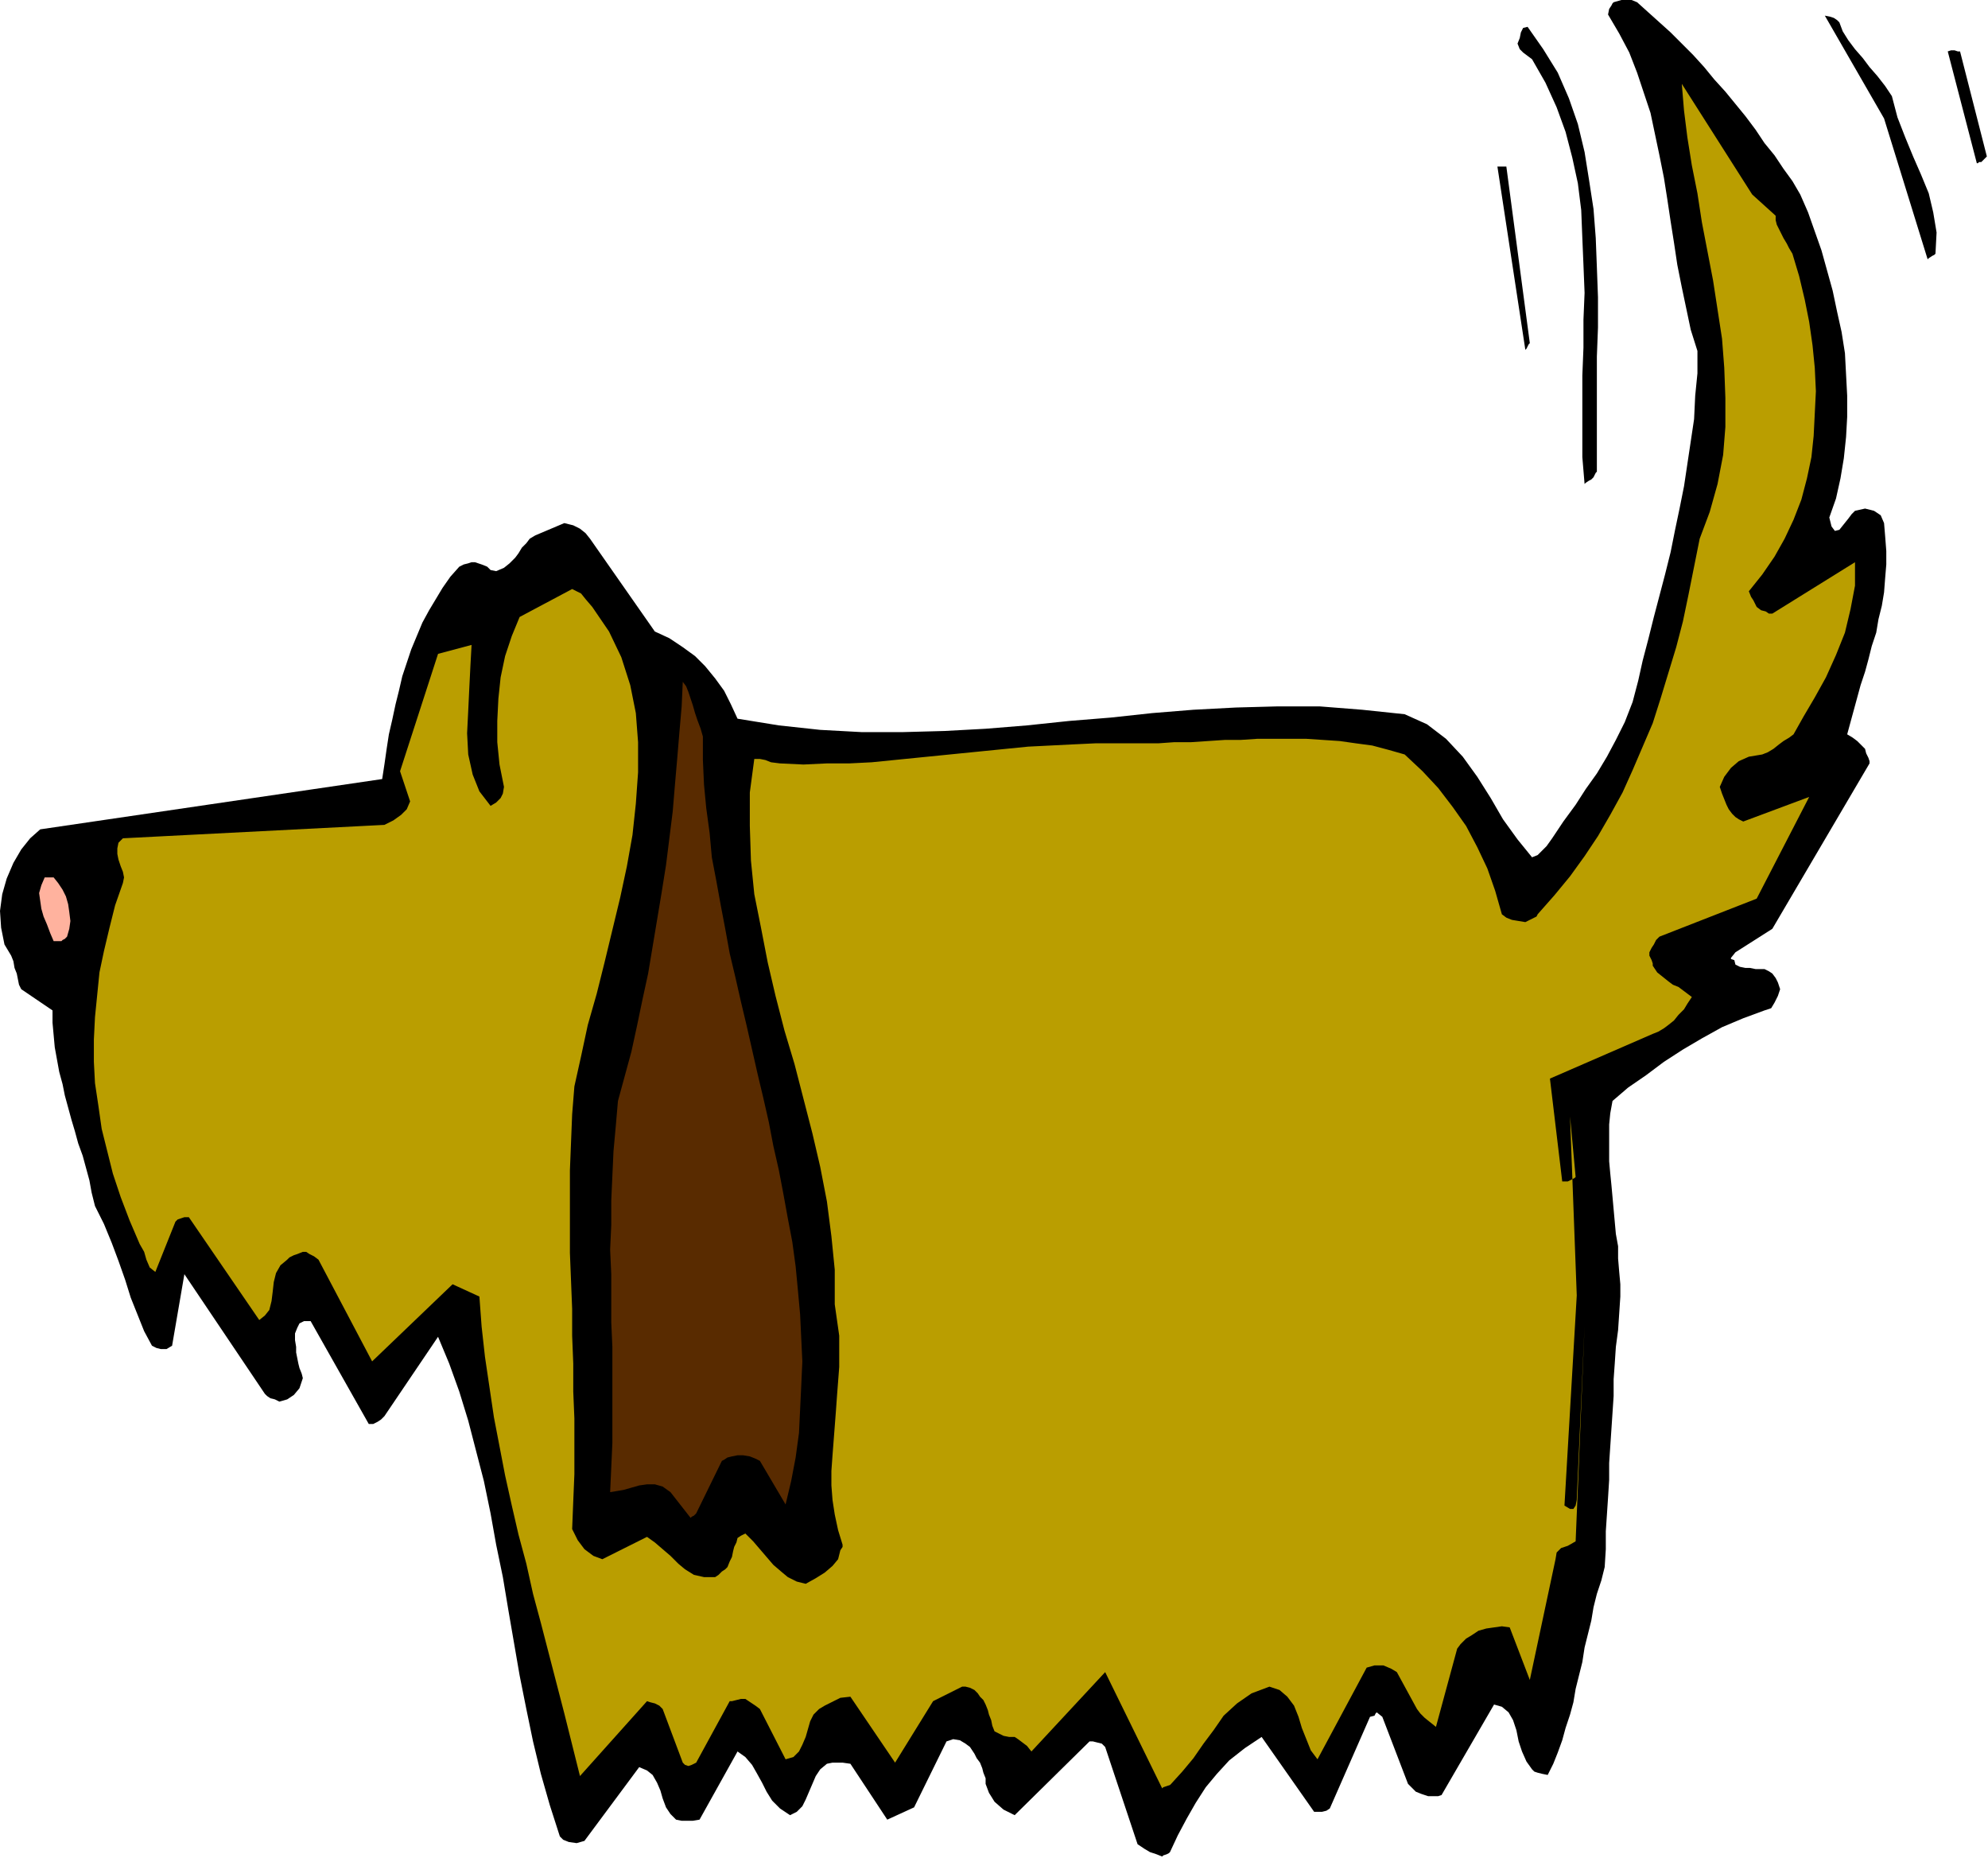 <?xml version="1.0" encoding="UTF-8" standalone="no"?>
<svg
   xmlns:dc="http://purl.org/dc/elements/1.1/"
   xmlns:cc="http://creativecommons.org/ns#"
   xmlns:rdf="http://www.w3.org/1999/02/22-rdf-syntax-ns#"
   xmlns:svg="http://www.w3.org/2000/svg"
   xmlns="http://www.w3.org/2000/svg"
   xmlns:sodipodi="http://sodipodi.sourceforge.net/DTD/sodipodi-0.dtd"
   xmlns:inkscape="http://www.inkscape.org/namespaces/inkscape"
   version="1.0"
   width="45.187mm"
   height="42.215mm"
   id="svg21"
   sodipodi:docname="AD004005.WMF">
  <sodipodi:namedview
     pagecolor="#ffffff"
     bordercolor="#666666"
     borderopacity="1"
     objecttolerance="10"
     gridtolerance="10"
     guidetolerance="10"
     inkscape:pageopacity="0"
     inkscape:pageshadow="2"
     inkscape:window-width="640"
     inkscape:window-height="480"
     id="namedview23" />
  <defs
     id="defs3">
    <pattern
       id="WMFhbasepattern"
       patternUnits="userSpaceOnUse"
       width="6"
       height="6"
       x="0"
       y="0" />
  </defs>
  <path
     style="fill:#000000;fill-rule:evenodd;fill-opacity:1;stroke:none;"
     d="  M 100.512,159.072   L 101.184,157.632   L 101.952,156.192   L 102.72,154.848   L 103.584,153.504   L 104.544,152.352   L 105.6,151.2   L 106.944,150.144   L 108.384,149.184   L 112.896,155.616   L 113.184,155.616   L 113.568,155.616   L 113.952,155.52   L 114.24,155.328   L 117.696,147.456   L 118.08,147.36   L 118.176,147.168   L 118.272,147.072   L 118.752,147.456   L 120.96,153.216   L 121.248,153.504   L 121.632,153.888   L 122.112,154.08   L 122.688,154.272   L 122.88,154.272   L 123.168,154.272   L 123.552,154.272   L 123.84,154.176   L 128.352,146.4   L 129.024,146.592   L 129.6,147.072   L 129.984,147.744   L 130.272,148.608   L 130.464,149.568   L 130.752,150.432   L 131.136,151.296   L 131.616,151.968   L 131.808,152.16   L 132.096,152.256   L 132.48,152.352   L 132.96,152.448   L 133.44,151.488   L 133.824,150.528   L 134.208,149.472   L 134.496,148.416   L 134.88,147.264   L 135.168,146.208   L 135.36,145.056   L 135.648,143.904   L 135.936,142.752   L 136.128,141.504   L 136.416,140.352   L 136.704,139.2   L 136.896,138.048   L 137.184,136.896   L 137.568,135.744   L 137.856,134.592   L 137.952,133.056   L 137.952,131.52   L 138.048,130.08   L 138.144,128.64   L 138.24,127.104   L 138.24,125.664   L 138.336,124.224   L 138.432,122.784   L 138.528,121.344   L 138.624,119.904   L 138.624,118.464   L 138.72,117.12   L 138.816,115.68   L 139.008,114.24   L 139.104,112.8   L 139.2,111.36   L 139.2,110.304   L 139.104,109.248   L 139.008,108.096   L 139.008,107.04   L 138.816,105.984   L 138.72,104.928   L 138.624,103.872   L 138.528,102.816   L 138.432,101.76   L 138.336,100.8   L 138.24,99.744   L 138.24,98.688   L 138.24,97.632   L 138.24,96.576   L 138.336,95.616   L 138.528,94.56   L 139.872,93.408   L 141.408,92.352   L 142.944,91.2   L 144.576,90.144   L 146.208,89.184   L 147.936,88.224   L 149.76,87.456   L 151.584,86.784   L 152.16,86.592   L 152.448,86.112   L 152.736,85.536   L 152.928,84.96   L 152.832,84.672   L 152.736,84.384   L 152.544,84   L 152.256,83.616   L 151.968,83.424   L 151.584,83.232   L 151.2,83.232   L 150.816,83.232   L 150.336,83.136   L 149.952,83.136   L 149.472,83.04   L 149.088,82.848   L 148.992,82.464   L 148.704,82.368   L 148.704,82.272   L 149.088,81.792   L 152.256,79.776   L 160.608,65.568   L 160.608,65.376   L 160.512,65.088   L 160.32,64.704   L 160.224,64.32   L 159.84,63.936   L 159.552,63.648   L 159.168,63.36   L 158.688,63.072   L 158.976,62.016   L 159.264,60.96   L 159.552,59.904   L 159.84,58.848   L 160.224,57.696   L 160.512,56.64   L 160.8,55.488   L 161.184,54.336   L 161.376,53.184   L 161.664,52.032   L 161.856,50.88   L 161.952,49.632   L 162.048,48.48   L 162.048,47.328   L 161.952,46.08   L 161.856,44.928   L 161.568,44.256   L 160.992,43.872   L 160.224,43.68   L 159.36,43.872   L 159.072,44.16   L 158.784,44.544   L 158.4,45.024   L 158.016,45.504   L 157.632,45.6   L 157.344,45.216   L 157.248,44.832   L 157.152,44.448   L 157.728,42.816   L 158.112,41.088   L 158.4,39.36   L 158.592,37.536   L 158.688,35.808   L 158.688,33.984   L 158.592,32.16   L 158.496,30.336   L 158.208,28.512   L 157.824,26.784   L 157.44,24.96   L 156.96,23.232   L 156.48,21.504   L 155.904,19.872   L 155.328,18.24   L 154.656,16.704   L 153.984,15.552   L 153.216,14.496   L 152.448,13.344   L 151.584,12.288   L 150.816,11.136   L 149.952,9.984   L 149.088,8.928   L 148.224,7.872   L 147.264,6.816   L 146.4,5.76   L 145.44,4.704   L 144.48,3.744   L 143.52,2.784   L 142.56,1.92   L 141.6,1.056   L 140.64,0.192   L 140.16,0   L 139.776,0   L 139.296,0   L 138.624,0.192   L 138.528,0.288   L 138.432,0.48   L 138.24,0.768   L 138.144,1.248   L 139.104,2.88   L 139.968,4.512   L 140.64,6.24   L 141.216,7.968   L 141.792,9.696   L 142.176,11.52   L 142.56,13.344   L 142.944,15.264   L 143.232,17.088   L 143.52,19.008   L 143.808,20.832   L 144.096,22.752   L 144.48,24.672   L 144.864,26.496   L 145.248,28.32   L 145.824,30.144   L 145.824,32.064   L 145.632,33.984   L 145.536,36   L 145.248,37.92   L 144.96,39.84   L 144.672,41.76   L 144.288,43.68   L 143.904,45.504   L 143.52,47.424   L 143.04,49.344   L 142.56,51.168   L 142.08,52.992   L 141.6,54.912   L 141.12,56.736   L 140.736,58.464   L 140.256,60.288   L 139.584,62.016   L 138.816,63.552   L 138.048,64.992   L 137.184,66.432   L 136.224,67.776   L 135.36,69.12   L 134.304,70.56   L 133.344,72   L 132.864,72.672   L 132.48,73.056   L 132.096,73.44   L 131.616,73.632   L 130.368,72.096   L 129.12,70.368   L 128.064,68.544   L 126.912,66.72   L 125.664,64.992   L 124.224,63.456   L 122.592,62.208   L 120.672,61.344   L 117.024,60.96   L 113.376,60.672   L 109.728,60.672   L 106.176,60.768   L 102.528,60.96   L 98.976,61.248   L 95.424,61.632   L 91.872,61.92   L 88.224,62.304   L 84.672,62.592   L 81.12,62.784   L 77.568,62.88   L 74.016,62.88   L 70.464,62.688   L 66.912,62.304   L 63.36,61.728   L 62.784,60.48   L 62.208,59.328   L 61.44,58.272   L 60.576,57.216   L 59.712,56.352   L 58.656,55.584   L 57.504,54.816   L 56.256,54.24   L 50.688,46.272   L 50.304,45.792   L 49.824,45.408   L 49.248,45.12   L 48.48,44.928   L 45.984,45.984   L 45.504,46.272   L 45.216,46.656   L 44.832,47.04   L 44.544,47.52   L 44.256,47.904   L 43.776,48.384   L 43.296,48.768   L 42.624,49.056   L 42.144,48.96   L 41.856,48.672   L 41.376,48.48   L 40.8,48.288   L 40.512,48.288   L 40.224,48.384   L 39.84,48.48   L 39.456,48.672   L 38.688,49.536   L 38.016,50.496   L 37.44,51.456   L 36.864,52.416   L 36.288,53.472   L 35.808,54.624   L 35.328,55.776   L 34.944,56.928   L 34.56,58.08   L 34.272,59.328   L 33.984,60.48   L 33.696,61.824   L 33.408,63.072   L 33.216,64.32   L 33.024,65.664   L 32.832,66.912   L 3.456,71.232   L 2.592,72   L 1.824,72.96   L 1.152,74.112   L 0.576,75.456   L 0.192,76.8   L 0,78.24   L 0.096,79.68   L 0.384,81.12   L 0.672,81.6   L 0.96,82.08   L 1.152,82.56   L 1.248,83.136   L 1.44,83.616   L 1.536,84.096   L 1.632,84.576   L 1.824,84.96   L 4.512,86.784   L 4.512,87.84   L 4.608,88.896   L 4.704,89.952   L 4.896,91.008   L 5.088,92.064   L 5.376,93.12   L 5.568,94.08   L 5.856,95.136   L 6.144,96.192   L 6.432,97.152   L 6.72,98.208   L 7.104,99.264   L 7.392,100.32   L 7.68,101.376   L 7.872,102.432   L 8.16,103.584   L 8.928,105.12   L 9.6,106.752   L 10.176,108.288   L 10.752,109.92   L 11.232,111.456   L 11.808,112.896   L 12.384,114.336   L 13.056,115.584   L 13.44,115.776   L 13.824,115.872   L 14.304,115.872   L 14.784,115.584   L 15.84,109.44   L 22.752,119.712   L 22.944,119.904   L 23.232,120.096   L 23.616,120.192   L 24,120.384   L 24.672,120.192   L 25.248,119.808   L 25.728,119.232   L 26.016,118.368   L 25.92,117.984   L 25.728,117.504   L 25.632,117.12   L 25.536,116.64   L 25.44,116.16   L 25.44,115.68   L 25.344,115.104   L 25.344,114.528   L 25.536,114.048   L 25.728,113.664   L 26.112,113.472   L 26.688,113.472   L 31.68,122.304   L 32.064,122.304   L 32.448,122.112   L 32.736,121.92   L 33.024,121.632   L 37.632,114.816   L 38.592,117.12   L 39.456,119.52   L 40.224,122.016   L 40.896,124.608   L 41.568,127.2   L 42.144,129.984   L 42.624,132.672   L 43.2,135.456   L 43.68,138.336   L 44.16,141.12   L 44.64,143.904   L 45.216,146.784   L 45.792,149.568   L 46.464,152.352   L 47.232,155.04   L 48.096,157.728   L 48.384,158.016   L 48.864,158.208   L 49.536,158.304   L 50.208,158.112   L 54.912,151.776   L 55.584,152.064   L 56.064,152.448   L 56.448,153.12   L 56.736,153.792   L 56.928,154.464   L 57.216,155.232   L 57.6,155.808   L 58.08,156.288   L 58.56,156.384   L 59.04,156.384   L 59.52,156.384   L 60.096,156.288   L 63.36,150.432   L 64.032,150.912   L 64.608,151.584   L 64.992,152.256   L 65.472,153.12   L 65.856,153.888   L 66.336,154.656   L 67.008,155.328   L 67.872,155.904   L 68.448,155.616   L 68.928,155.136   L 69.216,154.56   L 69.504,153.888   L 69.792,153.216   L 70.08,152.544   L 70.464,151.968   L 71.04,151.488   L 71.52,151.392   L 71.904,151.392   L 72.384,151.392   L 73.056,151.488   L 76.224,156.288   L 78.528,155.232   L 81.312,149.568   L 81.888,149.376   L 82.464,149.472   L 82.944,149.76   L 83.328,150.048   L 83.52,150.336   L 83.712,150.624   L 83.904,151.008   L 84.192,151.392   L 84.384,151.872   L 84.48,152.256   L 84.672,152.736   L 84.672,153.216   L 84.96,153.984   L 85.44,154.752   L 86.208,155.424   L 87.168,155.904   L 93.6,149.568   L 93.888,149.568   L 94.272,149.664   L 94.656,149.76   L 94.944,150.048   L 97.728,158.4   L 98.304,158.784   L 98.784,159.072   L 99.36,159.264   L 99.84,159.456   L 99.936,159.36   L 100.224,159.264   L 100.416,159.168   L 100.512,159.072  z "
     id="path5" />
  <path
     style="fill:#ba9e00;fill-rule:evenodd;fill-opacity:1;stroke:none;"
     d="  M 100.608,153.216   L 101.568,152.16   L 102.528,151.008   L 103.392,149.76   L 104.256,148.608   L 105.12,147.36   L 106.272,146.304   L 107.52,145.44   L 109.056,144.864   L 109.92,145.152   L 110.592,145.728   L 111.168,146.496   L 111.552,147.456   L 111.84,148.416   L 112.224,149.376   L 112.608,150.336   L 113.184,151.104   L 117.408,143.232   L 118.08,143.04   L 118.848,143.04   L 119.52,143.328   L 120,143.616   L 121.728,146.784   L 122.016,147.168   L 122.4,147.552   L 122.88,147.936   L 123.36,148.32   L 125.184,141.6   L 125.472,141.216   L 125.952,140.736   L 126.432,140.448   L 127.008,140.064   L 127.68,139.872   L 128.352,139.776   L 129.024,139.68   L 129.696,139.776   L 131.424,144.288   L 133.632,133.92   L 133.728,133.344   L 134.112,132.96   L 134.688,132.768   L 135.36,132.384   L 136.128,113.856   L 135.456,128.832   L 135.36,129.312   L 135.168,129.6   L 134.88,129.6   L 134.4,129.312   L 135.456,111.264   L 134.88,95.904   L 135.36,101.088   L 135.264,101.184   L 135.072,101.28   L 134.688,101.472   L 134.208,101.472   L 133.152,92.64   L 141.984,88.8   L 142.464,88.608   L 142.944,88.32   L 143.328,88.032   L 143.808,87.648   L 144.192,87.168   L 144.672,86.688   L 144.96,86.208   L 145.344,85.632   L 144.96,85.344   L 144.576,85.056   L 144.192,84.768   L 143.712,84.576   L 143.328,84.288   L 142.848,83.904   L 142.368,83.52   L 141.984,82.944   L 141.984,82.752   L 141.888,82.464   L 141.696,82.08   L 141.696,81.792   L 141.888,81.408   L 142.08,81.12   L 142.272,80.736   L 142.56,80.448   L 150.912,77.184   L 155.424,68.448   L 149.76,70.56   L 149.376,70.368   L 149.088,70.176   L 148.8,69.888   L 148.512,69.504   L 148.32,69.12   L 148.128,68.64   L 147.936,68.16   L 147.744,67.584   L 148.128,66.72   L 148.704,65.952   L 149.376,65.376   L 150.24,64.992   L 150.816,64.896   L 151.392,64.8   L 151.872,64.608   L 152.352,64.32   L 152.832,63.936   L 153.216,63.648   L 153.696,63.36   L 154.08,63.072   L 154.944,61.536   L 155.904,59.904   L 156.864,58.176   L 157.728,56.256   L 158.496,54.336   L 158.976,52.32   L 159.36,50.304   L 159.36,48.288   L 152.256,52.704   L 151.968,52.704   L 151.68,52.512   L 151.296,52.416   L 150.912,52.128   L 150.816,51.936   L 150.624,51.552   L 150.432,51.264   L 150.24,50.784   L 151.392,49.344   L 152.448,47.808   L 153.312,46.272   L 154.08,44.64   L 154.752,42.912   L 155.232,41.088   L 155.616,39.264   L 155.808,37.44   L 155.904,35.52   L 156,33.6   L 155.904,31.584   L 155.712,29.664   L 155.424,27.648   L 155.04,25.728   L 154.56,23.712   L 153.984,21.792   L 153.696,21.312   L 153.504,20.928   L 153.216,20.448   L 153.024,20.064   L 152.832,19.68   L 152.64,19.296   L 152.544,18.912   L 152.544,18.528   L 150.528,16.704   L 144.48,7.2   L 144.672,9.504   L 144.96,11.808   L 145.344,14.208   L 145.824,16.608   L 146.208,19.104   L 146.688,21.6   L 147.168,24.096   L 147.552,26.592   L 147.936,29.088   L 148.128,31.584   L 148.224,34.176   L 148.224,36.672   L 148.032,39.072   L 147.552,41.568   L 146.88,43.968   L 146.016,46.272   L 145.536,48.672   L 145.056,51.072   L 144.576,53.376   L 144,55.584   L 143.328,57.792   L 142.656,60   L 141.984,62.112   L 141.12,64.128   L 140.256,66.144   L 139.392,68.064   L 138.336,69.984   L 137.28,71.808   L 136.128,73.536   L 134.88,75.264   L 133.536,76.896   L 132.096,78.528   L 132,78.72   L 131.808,78.816   L 131.424,79.008   L 131.04,79.2   L 130.464,79.104   L 129.888,79.008   L 129.408,78.816   L 129.024,78.528   L 128.448,76.512   L 127.776,74.592   L 126.912,72.768   L 125.952,70.944   L 124.8,69.312   L 123.552,67.68   L 122.208,66.24   L 120.672,64.8   L 119.328,64.416   L 117.888,64.032   L 116.448,63.84   L 115.104,63.648   L 113.664,63.552   L 112.224,63.456   L 110.88,63.456   L 109.44,63.456   L 108,63.456   L 106.56,63.552   L 105.216,63.552   L 103.776,63.648   L 102.336,63.744   L 100.896,63.744   L 99.552,63.84   L 98.112,63.84   L 96.096,63.84   L 94.176,63.84   L 92.16,63.936   L 90.24,64.032   L 88.32,64.128   L 86.4,64.32   L 84.48,64.512   L 82.56,64.704   L 80.64,64.896   L 78.72,65.088   L 76.8,65.28   L 74.88,65.472   L 72.96,65.568   L 71.04,65.568   L 69.024,65.664   L 67.008,65.568   L 66.24,65.472   L 65.76,65.28   L 65.28,65.184   L 64.8,65.184   L 64.416,68.064   L 64.416,70.944   L 64.512,73.92   L 64.8,76.8   L 65.376,79.68   L 65.952,82.656   L 66.624,85.536   L 67.392,88.512   L 68.256,91.392   L 69.024,94.368   L 69.792,97.344   L 70.464,100.224   L 71.04,103.2   L 71.424,106.176   L 71.712,109.056   L 71.712,112.032   L 71.904,113.376   L 72.096,114.72   L 72.096,116.064   L 72.096,117.408   L 72,118.656   L 71.904,119.904   L 71.808,121.248   L 71.712,122.496   L 71.616,123.744   L 71.52,124.992   L 71.424,126.336   L 71.424,127.584   L 71.52,128.832   L 71.712,130.08   L 72,131.424   L 72.384,132.672   L 72.384,132.864   L 72.192,133.152   L 72.096,133.536   L 72,133.92   L 71.52,134.496   L 70.848,135.072   L 70.08,135.552   L 69.216,136.032   L 68.448,135.84   L 67.68,135.456   L 67.104,134.976   L 66.432,134.4   L 65.856,133.728   L 65.28,133.056   L 64.704,132.384   L 64.032,131.712   L 63.648,131.904   L 63.36,132.096   L 63.264,132.48   L 63.072,132.864   L 62.976,133.248   L 62.88,133.728   L 62.688,134.112   L 62.496,134.592   L 62.304,134.784   L 62.016,134.976   L 61.728,135.264   L 61.44,135.456   L 60.48,135.456   L 59.616,135.264   L 58.848,134.784   L 58.272,134.304   L 57.6,133.632   L 56.928,133.056   L 56.256,132.48   L 55.584,132   L 51.744,133.92   L 50.976,133.632   L 50.208,133.056   L 49.632,132.288   L 49.152,131.328   L 49.248,128.928   L 49.344,126.624   L 49.344,124.224   L 49.344,121.824   L 49.248,119.52   L 49.248,117.12   L 49.152,114.72   L 49.152,112.416   L 49.056,110.016   L 48.96,107.616   L 48.96,105.312   L 48.96,102.912   L 48.96,100.512   L 49.056,98.112   L 49.152,95.712   L 49.344,93.312   L 49.92,90.72   L 50.496,88.032   L 51.264,85.344   L 51.936,82.656   L 52.608,79.872   L 53.28,77.088   L 53.856,74.4   L 54.336,71.712   L 54.624,69.024   L 54.816,66.336   L 54.816,63.744   L 54.624,61.248   L 54.144,58.848   L 53.376,56.448   L 52.32,54.24   L 50.88,52.128   L 50.304,51.456   L 49.92,50.976   L 49.536,50.784   L 49.152,50.592   L 44.64,52.992   L 43.968,54.624   L 43.392,56.352   L 43.008,58.176   L 42.816,60   L 42.72,61.92   L 42.72,63.744   L 42.912,65.664   L 43.296,67.584   L 43.2,68.16   L 43.008,68.544   L 42.624,68.928   L 42.144,69.216   L 41.184,67.968   L 40.608,66.528   L 40.224,64.8   L 40.128,62.976   L 40.224,61.056   L 40.32,59.04   L 40.416,57.12   L 40.512,55.392   L 37.632,56.16   L 34.368,66.24   L 35.232,68.832   L 34.944,69.504   L 34.464,69.984   L 33.792,70.464   L 33.024,70.848   L 10.56,72   L 10.176,72.384   L 10.08,72.864   L 10.08,73.344   L 10.176,73.824   L 10.368,74.4   L 10.56,74.88   L 10.656,75.36   L 10.56,75.84   L 9.888,77.76   L 9.408,79.68   L 8.928,81.696   L 8.544,83.52   L 8.352,85.44   L 8.16,87.36   L 8.064,89.28   L 8.064,91.2   L 8.16,93.024   L 8.448,94.944   L 8.736,96.96   L 9.216,98.88   L 9.696,100.8   L 10.368,102.816   L 11.136,104.832   L 12,106.848   L 12.384,107.52   L 12.576,108.192   L 12.864,108.864   L 13.344,109.248   L 15.072,104.928   L 15.264,104.736   L 15.552,104.64   L 15.84,104.544   L 16.224,104.544   L 22.272,113.376   L 22.752,112.992   L 23.136,112.512   L 23.328,111.744   L 23.424,110.976   L 23.52,110.112   L 23.712,109.344   L 24.096,108.672   L 24.672,108.192   L 24.864,108   L 25.248,107.808   L 25.536,107.712   L 26.016,107.52   L 26.304,107.52   L 26.592,107.712   L 26.976,107.904   L 27.36,108.192   L 31.968,116.928   L 38.88,110.304   L 41.184,111.36   L 41.376,113.952   L 41.664,116.544   L 42.048,119.136   L 42.432,121.728   L 42.912,124.224   L 43.392,126.72   L 43.968,129.312   L 44.544,131.808   L 45.216,134.304   L 45.792,136.896   L 46.464,139.392   L 47.136,141.984   L 47.808,144.576   L 48.48,147.168   L 49.152,149.856   L 49.824,152.544   L 55.584,146.112   L 55.872,146.208   L 56.256,146.304   L 56.64,146.496   L 56.928,146.784   L 58.656,151.392   L 58.848,151.584   L 59.136,151.68   L 59.424,151.584   L 59.808,151.392   L 62.688,146.112   L 62.88,146.112   L 63.264,146.016   L 63.648,145.92   L 64.032,145.92   L 64.32,146.112   L 64.608,146.304   L 64.896,146.496   L 65.28,146.784   L 67.488,151.104   L 68.16,150.912   L 68.64,150.432   L 68.928,149.856   L 69.216,149.184   L 69.408,148.512   L 69.6,147.84   L 69.888,147.264   L 70.368,146.784   L 70.848,146.496   L 71.424,146.208   L 72.192,145.824   L 73.056,145.728   L 76.896,151.392   L 80.16,146.112   L 82.656,144.864   L 82.944,144.864   L 83.328,144.96   L 83.712,145.152   L 84,145.44   L 84.192,145.728   L 84.48,146.016   L 84.672,146.4   L 84.864,146.88   L 84.96,147.264   L 85.152,147.744   L 85.248,148.224   L 85.44,148.704   L 85.824,148.896   L 86.208,149.088   L 86.688,149.184   L 87.168,149.184   L 87.456,149.376   L 87.84,149.664   L 88.224,149.952   L 88.608,150.432   L 94.944,143.616   L 99.84,153.6   L 99.936,153.504   L 100.224,153.408   L 100.512,153.312   L 100.608,153.216  z "
     id="path7" />
  <path
     style="fill:#592b00;fill-rule:evenodd;fill-opacity:1;stroke:none;"
     d="  M 59.808,129.984   L 62.016,125.472   L 62.208,125.376   L 62.496,125.184   L 62.88,125.088   L 63.36,124.992   L 63.84,124.992   L 64.416,125.088   L 64.896,125.28   L 65.28,125.472   L 67.488,129.216   L 67.968,127.2   L 68.352,125.184   L 68.64,123.072   L 68.736,121.056   L 68.832,119.04   L 68.928,116.928   L 68.832,114.912   L 68.736,112.896   L 68.544,110.784   L 68.352,108.768   L 68.064,106.656   L 67.68,104.64   L 67.296,102.528   L 66.912,100.512   L 66.432,98.4   L 66.048,96.384   L 65.568,94.272   L 65.088,92.256   L 64.608,90.144   L 64.128,88.032   L 63.648,86.016   L 63.168,83.904   L 62.688,81.888   L 62.304,79.776   L 61.92,77.76   L 61.536,75.648   L 61.152,73.632   L 60.96,71.52   L 60.672,69.408   L 60.48,67.392   L 60.384,65.28   L 60.384,63.264   L 60.192,62.592   L 59.904,61.824   L 59.712,61.248   L 59.52,60.576   L 59.328,60   L 59.136,59.424   L 58.944,58.944   L 58.656,58.56   L 58.56,60.672   L 58.368,62.88   L 58.176,65.184   L 57.984,67.392   L 57.792,69.696   L 57.504,72   L 57.216,74.304   L 56.832,76.704   L 56.448,79.008   L 56.064,81.312   L 55.68,83.616   L 55.2,85.824   L 54.72,88.128   L 54.24,90.336   L 53.664,92.448   L 53.088,94.56   L 52.896,96.768   L 52.704,98.88   L 52.608,100.992   L 52.512,103.104   L 52.512,105.216   L 52.416,107.328   L 52.512,109.44   L 52.512,111.456   L 52.512,113.568   L 52.608,115.68   L 52.608,117.696   L 52.608,119.808   L 52.608,121.92   L 52.608,123.936   L 52.512,126.048   L 52.416,128.16   L 52.992,128.064   L 53.568,127.968   L 54.24,127.776   L 54.912,127.584   L 55.584,127.488   L 56.256,127.488   L 56.928,127.68   L 57.6,128.16   L 59.328,130.368   L 59.424,130.272   L 59.616,130.176   L 59.712,130.08   L 59.808,129.984  z "
     id="path9" />
  <path
     style="fill:#ffb29e;fill-rule:evenodd;fill-opacity:1;stroke:none;"
     d="  M 5.28,80.832   L 5.376,80.736   L 5.568,80.64   L 5.664,80.544   L 5.76,80.448   L 5.952,79.776   L 6.048,79.104   L 5.952,78.336   L 5.856,77.664   L 5.664,76.992   L 5.376,76.416   L 4.992,75.84   L 4.608,75.36   L 4.512,75.36   L 4.32,75.36   L 4.128,75.36   L 3.84,75.36   L 3.552,76.032   L 3.36,76.704   L 3.456,77.376   L 3.552,78.048   L 3.744,78.72   L 4.032,79.392   L 4.32,80.16   L 4.608,80.832   L 4.704,80.832   L 4.992,80.832   L 5.184,80.832   L 5.28,80.832  z "
     id="path11" />
  <path
     style="fill:#000000;fill-rule:evenodd;fill-opacity:1;stroke:none;"
     d="  M 136.8,41.088   L 136.896,40.992   L 136.992,40.8   L 137.088,40.608   L 137.184,40.512   L 137.184,38.112   L 137.184,35.712   L 137.184,33.216   L 137.184,30.624   L 137.28,28.128   L 137.28,25.536   L 137.184,22.944   L 137.088,20.448   L 136.896,17.952   L 136.512,15.456   L 136.128,13.056   L 135.552,10.656   L 134.784,8.448   L 133.824,6.24   L 132.576,4.224   L 131.232,2.304   L 130.848,2.4   L 130.656,2.784   L 130.56,3.264   L 130.368,3.744   L 130.56,4.224   L 130.848,4.512   L 131.232,4.8   L 131.616,5.088   L 132.768,7.104   L 133.728,9.216   L 134.496,11.328   L 135.072,13.536   L 135.552,15.744   L 135.84,18.048   L 135.936,20.448   L 136.032,22.752   L 136.128,25.152   L 136.032,27.456   L 136.032,29.856   L 135.936,32.256   L 135.936,34.656   L 135.936,36.96   L 135.936,39.264   L 136.128,41.568   L 136.224,41.472   L 136.512,41.28   L 136.704,41.184   L 136.8,41.088  z "
     id="path13" />
  <path
     style="fill:#000000;fill-rule:evenodd;fill-opacity:1;stroke:none;"
     d="  M 131.424,29.472   L 129.408,14.304   L 129.312,14.304   L 129.12,14.304   L 128.928,14.304   L 128.64,14.304   L 131.04,30.048   L 131.136,29.952   L 131.232,29.76   L 131.328,29.568   L 131.424,29.472  z "
     id="path15" />
  <path
     style="fill:#000000;fill-rule:evenodd;fill-opacity:1;stroke:none;"
     d="  M 166.272,21.792   L 166.368,19.968   L 166.08,18.24   L 165.696,16.608   L 165.024,14.976   L 164.352,13.44   L 163.68,11.808   L 163.008,10.08   L 162.528,8.256   L 161.952,7.392   L 161.28,6.528   L 160.608,5.76   L 160.032,4.992   L 159.36,4.224   L 158.784,3.456   L 158.304,2.688   L 158.016,1.92   L 157.824,1.728   L 157.536,1.536   L 157.248,1.44   L 156.768,1.344   L 161.856,10.176   L 165.6,22.272   L 165.696,22.176   L 165.984,21.984   L 166.176,21.888   L 166.272,21.792  z "
     id="path17" />
  <path
     style="fill:#000000;fill-rule:evenodd;fill-opacity:1;stroke:none;"
     d="  M 170.208,13.92   L 170.304,13.824   L 170.496,13.632   L 170.592,13.536   L 170.688,13.44   L 168.384,4.416   L 168.192,4.416   L 167.904,4.32   L 167.616,4.32   L 167.328,4.416   L 169.824,14.016   L 169.92,14.016   L 170.016,13.92   L 170.112,13.92   L 170.208,13.92  z "
     id="path19" />
</svg>
